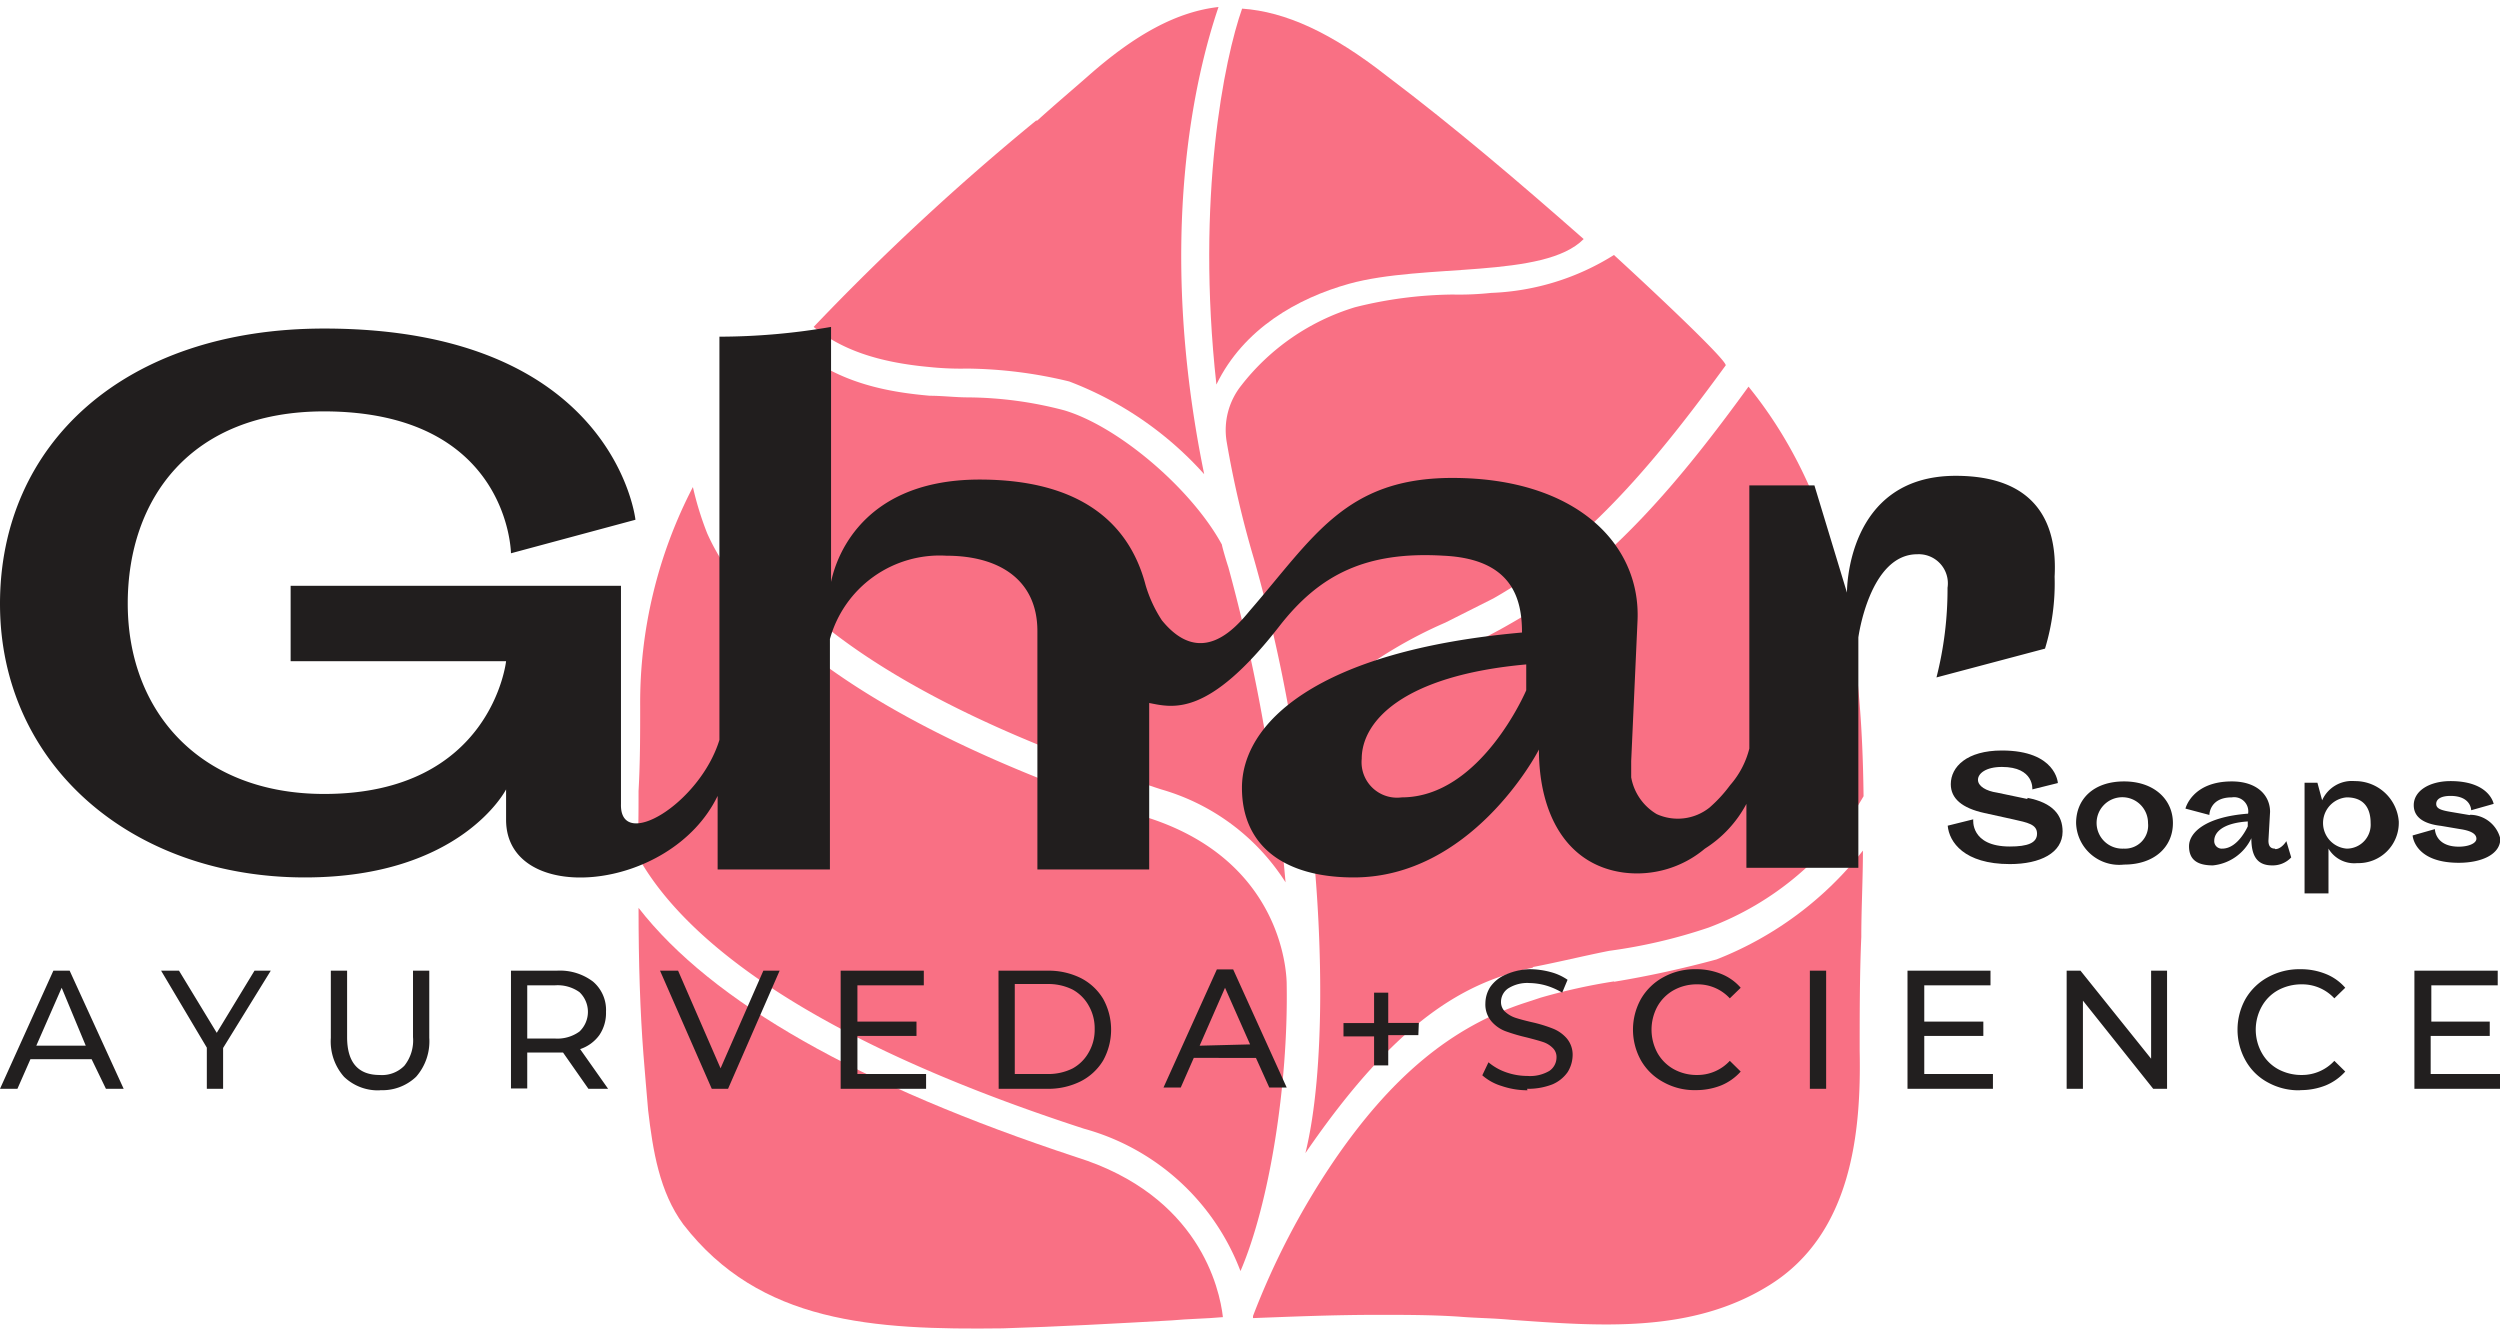 <svg viewBox="0 0 153.63 82.09" xmlns="http://www.w3.org/2000/svg"><defs><style>.cls-1{fill:#f97084;}.cls-2{fill:#211e1e;}.cls-3{fill:#221f1f;}.cls-4{fill:none;}</style></defs><g data-name="Layer 2" id="Layer_2"><g data-name="Layer 1" id="Layer_1-2"><path d="M76.33.53c-1.08,3.05-2.85,11.6-1.58,23.1,1.67-3.44,5-5.31,8.15-6.19,4.61-1.28,12-.29,14.42-2.75-3.92-3.45-7.95-6.89-12.07-10C81.82,2,79,.72,76.33.53" class="cls-1"></path><path d="M78.48,50.09a106.85,106.85,0,0,0-3-15.25c-.1-.29-.39-1.27-.39-1.37-1.87-3.44-6.38-7.28-9.71-8.26a23.75,23.75,0,0,0-5.89-.79c-.78,0-1.57-.1-2.35-.1-2.26-.2-5.59-.68-8.14-2.95a56.53,56.53,0,0,0-4.32,5.41c-.1.1-.79,2.26.59,5.31,2,4.23,8.14,10.62,26.09,16.42A13.45,13.45,0,0,1,79,54.22c-.09-1-.19-2.07-.29-3Z" class="cls-1"></path><path d="M94.18,59.43c1.57-.3,3.14-.69,4.71-1A32.5,32.5,0,0,0,105,57a18.49,18.49,0,0,0,9.52-8.07c-.1-8.35-1.08-17.79-7.07-25.17-4,5.51-8.53,11.11-14.62,14.56-1,.58-2,1.08-3,1.57a23.52,23.52,0,0,0-5.69,3.44l-.29.29a10.78,10.78,0,0,0-3.14,8.76c.49,4.91.79,13.27-.49,18.48,5.59-8.16,9.81-10.52,14-11.4" class="cls-1"></path><path d="M99.18,15.67A15.26,15.26,0,0,1,91.63,18a18.63,18.63,0,0,1-2.36.1,25.56,25.56,0,0,0-6,.78,14,14,0,0,0-7,4.82,4.4,4.4,0,0,0-.89,3.44,62,62,0,0,0,1.67,7.18,95.83,95.83,0,0,1,2.55,11.71,14.54,14.54,0,0,1,3.14-4.14,27.55,27.55,0,0,1,6.08-3.63l2.94-1.48C97.61,33.47,102,28,106.05,22.45c0-.39-4.61-4.71-6.87-6.78" class="cls-1"></path><path d="M39.24,55.79c0,3.44.1,6.39.3,9,.1,1.18.19,2.37.29,3.45.29,2.46.69,5,2.16,7,4.71,6.09,11.67,6.49,19.62,6.39,3.43-.1,7-.3,10.4-.49,1.08-.1,2.06-.1,3.14-.2-.2-1.77-1.47-7.47-9-9.83C52.78,66.7,43.75,61.59,39.24,55.79" class="cls-1"></path><path d="M99.18,60.31a36.41,36.41,0,0,0-4.51,1l-.88.29c-4.61,1.48-8.34,4.62-11.88,9.83A46.83,46.83,0,0,0,77,80.87V81c2.36-.09,5-.2,7.65-.2,1.67,0,3.34,0,5,.11,1.08.09,2.06.09,3.14.19,5.49.39,11.18.88,16-2.16,5-3.15,5.59-9.35,5.49-14.36,0-2.26,0-4.72.1-7,0-1.77.1-3.54.1-5.31a21.3,21.3,0,0,1-9,6.69,63.58,63.58,0,0,1-6.28,1.37" class="cls-1"></path><path d="M70.64,50.28C52,44.19,45.52,37.4,43.46,32.78a19.51,19.51,0,0,1-.88-2.85A28.76,28.76,0,0,0,39.34,43.4c0,1.77,0,3.44-.1,5.21,0,1.28,0,2.65-.09,3.93,2.35,4.33,9,10.82,27.46,16.82a14.35,14.35,0,0,1,9.62,8.75C78,74,79.17,66.7,79.07,60.51c0-.3,0-7.47-8.43-10.23" class="cls-1"></path><path d="M63.67,7.41A151.54,151.54,0,0,0,50,20.09c1.67,1.38,3.93,2.17,7.07,2.46a18.48,18.48,0,0,0,2.35.1,27.56,27.56,0,0,1,6.28.79A21.28,21.28,0,0,1,74,29.14c-3-14.65-.49-24.68.88-28.71-2.55.29-5.1,1.67-8,4.23-1,.88-2.06,1.77-3.14,2.75" class="cls-1"></path><path d="M93.79,42.42S91,49,86.14,49a2.18,2.18,0,0,1-2.46-2.37c0-2.26,2.46-5.11,10.11-5.8Zm26.39-13.18c-6.77,0-6.68,7.18-6.68,7.18l-2-6.59h-4V46a5.4,5.4,0,0,1-1.18,2.25,8.51,8.51,0,0,1-1.27,1.38,3.13,3.13,0,0,1-3.24.4,3.3,3.3,0,0,1-1.57-2.26v-1l.39-8.65c.2-4.72-3.82-8.75-11.38-8.75-6.57,0-8.53,3.64-12.45,8.16-.89,1.08-3,3.54-5.4.59a8.12,8.12,0,0,1-1-2.16c-1.08-4.14-4.41-6.49-10.2-6.49-7.85,0-9,5.7-9.13,6.29V20.09a40.75,40.75,0,0,1-6.86.6V45.47C43,49.4,38.07,52.35,38.16,49.4V36H17.86v4.63H31.1s-.88,8.16-11.18,8.16c-7.56,0-12.07-5-12.07-11.7,0-6.4,3.83-11.81,12.07-11.81C31.3,25.3,31.4,34,31.4,34l7.65-2.06S37.77,20.19,19.92,20.19C7.65,20.19,0,27.27,0,37.11S8.05,53.92,18.74,53.92c9.61,0,12.36-5.41,12.36-5.41v1.87c0,5.31,10.1,4.52,13-1.47v4.52H51V39.27a7,7,0,0,1,7.16-5.12c3.24,0,5.59,1.48,5.59,4.63V53.43h6.87V43.2c1.47.29,3.63.89,8-4.72,2.45-3.15,5.3-4.62,10.1-4.33,4.22.2,4.81,2.66,4.81,4.72C80.84,40,76.32,44.48,76.32,48.41c0,3.54,2.55,5.51,6.87,5.51,7.16,0,11.19-7.47,11.38-7.86,0,3.93,1.67,7.08,5.2,7.56a6.47,6.47,0,0,0,5-1.47,7.31,7.31,0,0,0,2.55-2.75v3.93h6.88V39.17s.68-5.11,3.62-5.11a1.79,1.79,0,0,1,1.86,2.06,22,22,0,0,1-.68,5.51l6.67-1.77a13.83,13.83,0,0,0,.59-4.43c.19-3.44-1.28-6.19-6.08-6.19" class="cls-2"></path><path d="M124.59,49.1l-1.86-.39c-.69-.1-1.18-.4-1.18-.79s.49-.79,1.47-.79c2,0,1.87,1.38,1.87,1.38l1.57-.39s-.1-2-3.44-2c-2.15,0-3.14,1-3.14,2.07,0,.88.69,1.47,2.06,1.77l1.77.39c.88.2,1.47.3,1.47.88s-.59.79-1.67.79c-2.45,0-2.25-1.67-2.25-1.67l-1.57.39c.09,1,1,2.36,3.82,2.36,1.87,0,3.24-.69,3.24-2,0-1-.59-1.77-2.16-2.07" class="cls-2"></path><path d="M130.48,52.15A1.58,1.58,0,1,1,132,50.58a1.42,1.42,0,0,1-1.47,1.57m0-4.13c-1.87,0-2.95,1.08-2.95,2.56a2.65,2.65,0,0,0,2.95,2.55c1.86,0,3-1.08,3-2.55s-1.18-2.56-3-2.56" class="cls-2"></path><path d="M138.13,50.78s-.59,1.37-1.57,1.37a.46.46,0,0,1-.49-.49c0-.49.49-1.08,2.06-1.18Zm1.67,1.37c-.3,0-.4-.2-.4-.49l.1-1.77c0-1-.78-1.87-2.35-1.87-2.45,0-2.85,1.67-2.85,1.67l1.47.39s0-1.08,1.38-1.08a.87.87,0,0,1,1,1c-2.65.2-3.63,1.18-3.63,2s.49,1.18,1.47,1.18a2.94,2.94,0,0,0,2.36-1.67c0,1,.29,1.67,1.27,1.67a1.55,1.55,0,0,0,1.18-.49l-.3-1s-.29.49-.68.49" class="cls-2"></path><path d="M144.21,52.15a1.58,1.58,0,0,1,0-3.15c1.08,0,1.47.69,1.47,1.58a1.47,1.47,0,0,1-1.47,1.57M144.7,48a2,2,0,0,0-2,1.18l-.29-1.08h-.79V54.9h1.47V52.15a1.84,1.84,0,0,0,1.77.89,2.48,2.48,0,0,0,2.55-2.56A2.69,2.69,0,0,0,144.7,48" class="cls-2"></path><path d="M151.77,50.09l-1.18-.2c-.59-.1-.88-.2-.88-.49s.29-.49.88-.49c1.27,0,1.27.88,1.27.88l1.38-.39S153,48,150.59,48c-1.28,0-2.26.59-2.26,1.48s.88,1.18,1.67,1.27l1.18.2c.68.1,1,.3,1,.59s-.49.49-1.08.49c-1.47,0-1.47-1.08-1.47-1.08l-1.37.39s.09,1.68,2.84,1.68c1.37,0,2.55-.5,2.55-1.48a1.93,1.93,0,0,0-1.86-1.47" class="cls-2"></path><path d="M153.63,66v.91h-5.26V59.65h5.12v.9h-4.08v2.23H153v.88h-3.63V66Zm-12.28,1a3.91,3.91,0,0,1-2-.49A3.41,3.41,0,0,1,138,65.18a3.88,3.88,0,0,1,0-3.81,3.55,3.55,0,0,1,1.37-1.32,4,4,0,0,1,2-.49,4.08,4.08,0,0,1,1.55.29,3.1,3.1,0,0,1,1.2.85l-.67.65a2.69,2.69,0,0,0-2-.86,3,3,0,0,0-1.46.36,2.56,2.56,0,0,0-1,1,2.93,2.93,0,0,0,0,2.85,2.56,2.56,0,0,0,1,1,3,3,0,0,0,1.46.36,2.7,2.7,0,0,0,2-.87l.67.66a3.32,3.32,0,0,1-1.2.85,4.13,4.13,0,0,1-1.56.29m-8.19-7.34v7.26h-.85L128,61.49v5.42h-1V59.65h.85l4.34,5.41V59.65ZM122.47,66v.91h-5.25V59.65h5.1v.9h-4.07v2.23h3.63v.88h-3.63V66Zm-11.25-6.35h1v7.26h-1Zm-7,7.34a3.91,3.91,0,0,1-2-.49,3.48,3.48,0,0,1-1.37-1.32,3.88,3.88,0,0,1,0-3.81,3.55,3.55,0,0,1,1.37-1.32,4,4,0,0,1,2-.49,4.08,4.08,0,0,1,1.55.29,3.1,3.1,0,0,1,1.2.85l-.67.65a2.68,2.68,0,0,0-2-.86,2.91,2.91,0,0,0-1.45.36,2.61,2.61,0,0,0-1,1,3,3,0,0,0,0,2.85,2.61,2.61,0,0,0,1,1,2.91,2.91,0,0,0,1.45.36,2.7,2.7,0,0,0,2-.87l.67.66a3.32,3.32,0,0,1-1.2.85,4.16,4.16,0,0,1-1.56.29M93.87,67a4.89,4.89,0,0,1-1.58-.26,3.19,3.19,0,0,1-1.2-.66l.38-.8a3.42,3.42,0,0,0,1.07.61,4,4,0,0,0,1.33.23,2.33,2.33,0,0,0,1.34-.31,1,1,0,0,0,.44-.81.77.77,0,0,0-.24-.61,1.51,1.51,0,0,0-.6-.36c-.24-.08-.57-.17-1-.28a11,11,0,0,1-1.32-.39,2.15,2.15,0,0,1-.85-.61,1.6,1.6,0,0,1-.36-1.1,1.89,1.89,0,0,1,.3-1,2.21,2.21,0,0,1,.93-.75A3.85,3.85,0,0,1,94,59.56a5,5,0,0,1,1.27.17,3.33,3.33,0,0,1,1.06.48L96,61a4.32,4.32,0,0,0-1-.44,4,4,0,0,0-1-.15,2.2,2.2,0,0,0-1.32.33,1,1,0,0,0-.44.83.81.81,0,0,0,.25.6,1.74,1.74,0,0,0,.62.37q.36.12,1,.27a8.55,8.55,0,0,1,1.32.4,2.2,2.2,0,0,1,.85.6,1.55,1.55,0,0,1,.36,1.08,2,2,0,0,1-.31,1,2.18,2.18,0,0,1-.94.75,4.14,4.14,0,0,1-1.55.27m-6.68-3.3H85.31v1.86h-.87V63.69H82.56v-.82h1.88V61h.87v1.86h1.88Zm-10.34.57L75.28,60.7l-1.56,3.56Zm.36.83H73.36l-.8,1.82H71.5l3.28-7.26h1l3.29,7.26H78ZM64.36,66a3.34,3.34,0,0,0,1.55-.34,2.52,2.52,0,0,0,1-1,2.75,2.75,0,0,0,.36-1.42,2.79,2.79,0,0,0-.36-1.43,2.52,2.52,0,0,0-1-1,3.34,3.34,0,0,0-1.55-.34h-2V66Zm-3-6.35h3.05a4.44,4.44,0,0,1,2,.45,3.41,3.41,0,0,1,1.38,1.28,3.91,3.91,0,0,1,0,3.79,3.41,3.41,0,0,1-1.38,1.28,4.44,4.44,0,0,1-2,.46H61.37ZM56.91,66v.91H51.66V59.65h5.11v.9H52.69v2.23h3.63v.88H52.69V66Zm-9-6.35-3.17,7.26h-1l-3.18-7.26h1.11l2.61,6,2.63-6Zm-13.8,4.17a2.31,2.31,0,0,0,1.5-.43,1.67,1.67,0,0,0,0-2.42,2.31,2.31,0,0,0-1.5-.42H32.4v3.27Zm2.05,3.09-1.56-2.23-.46,0H32.4v2.21h-1V59.65h2.82a3.36,3.36,0,0,1,2.22.67,2.28,2.28,0,0,1,.8,1.86,2.41,2.41,0,0,1-.41,1.43,2.38,2.38,0,0,1-1.18.86l1.72,2.44ZM23.39,67a3,3,0,0,1-2.25-.83,3.28,3.28,0,0,1-.81-2.39V59.65h1v4.08c0,1.56.68,2.33,2,2.33a1.92,1.92,0,0,0,1.52-.57,2.49,2.49,0,0,0,.53-1.76V59.65h1v4.12a3.3,3.3,0,0,1-.81,2.4,3,3,0,0,1-2.26.82m-9.6-2.59v2.51h-1V64.38L9.9,59.65H11l2.32,3.82,2.32-3.82h1Zm-8.44-.14L3.79,60.7,2.23,64.26Zm.36.83H1.87l-.8,1.82H0l3.28-7.26h1L7.6,66.91H6.51Z" class="cls-3"></path><rect height="82.09" width="153.63" class="cls-4"></rect></g></g></svg>